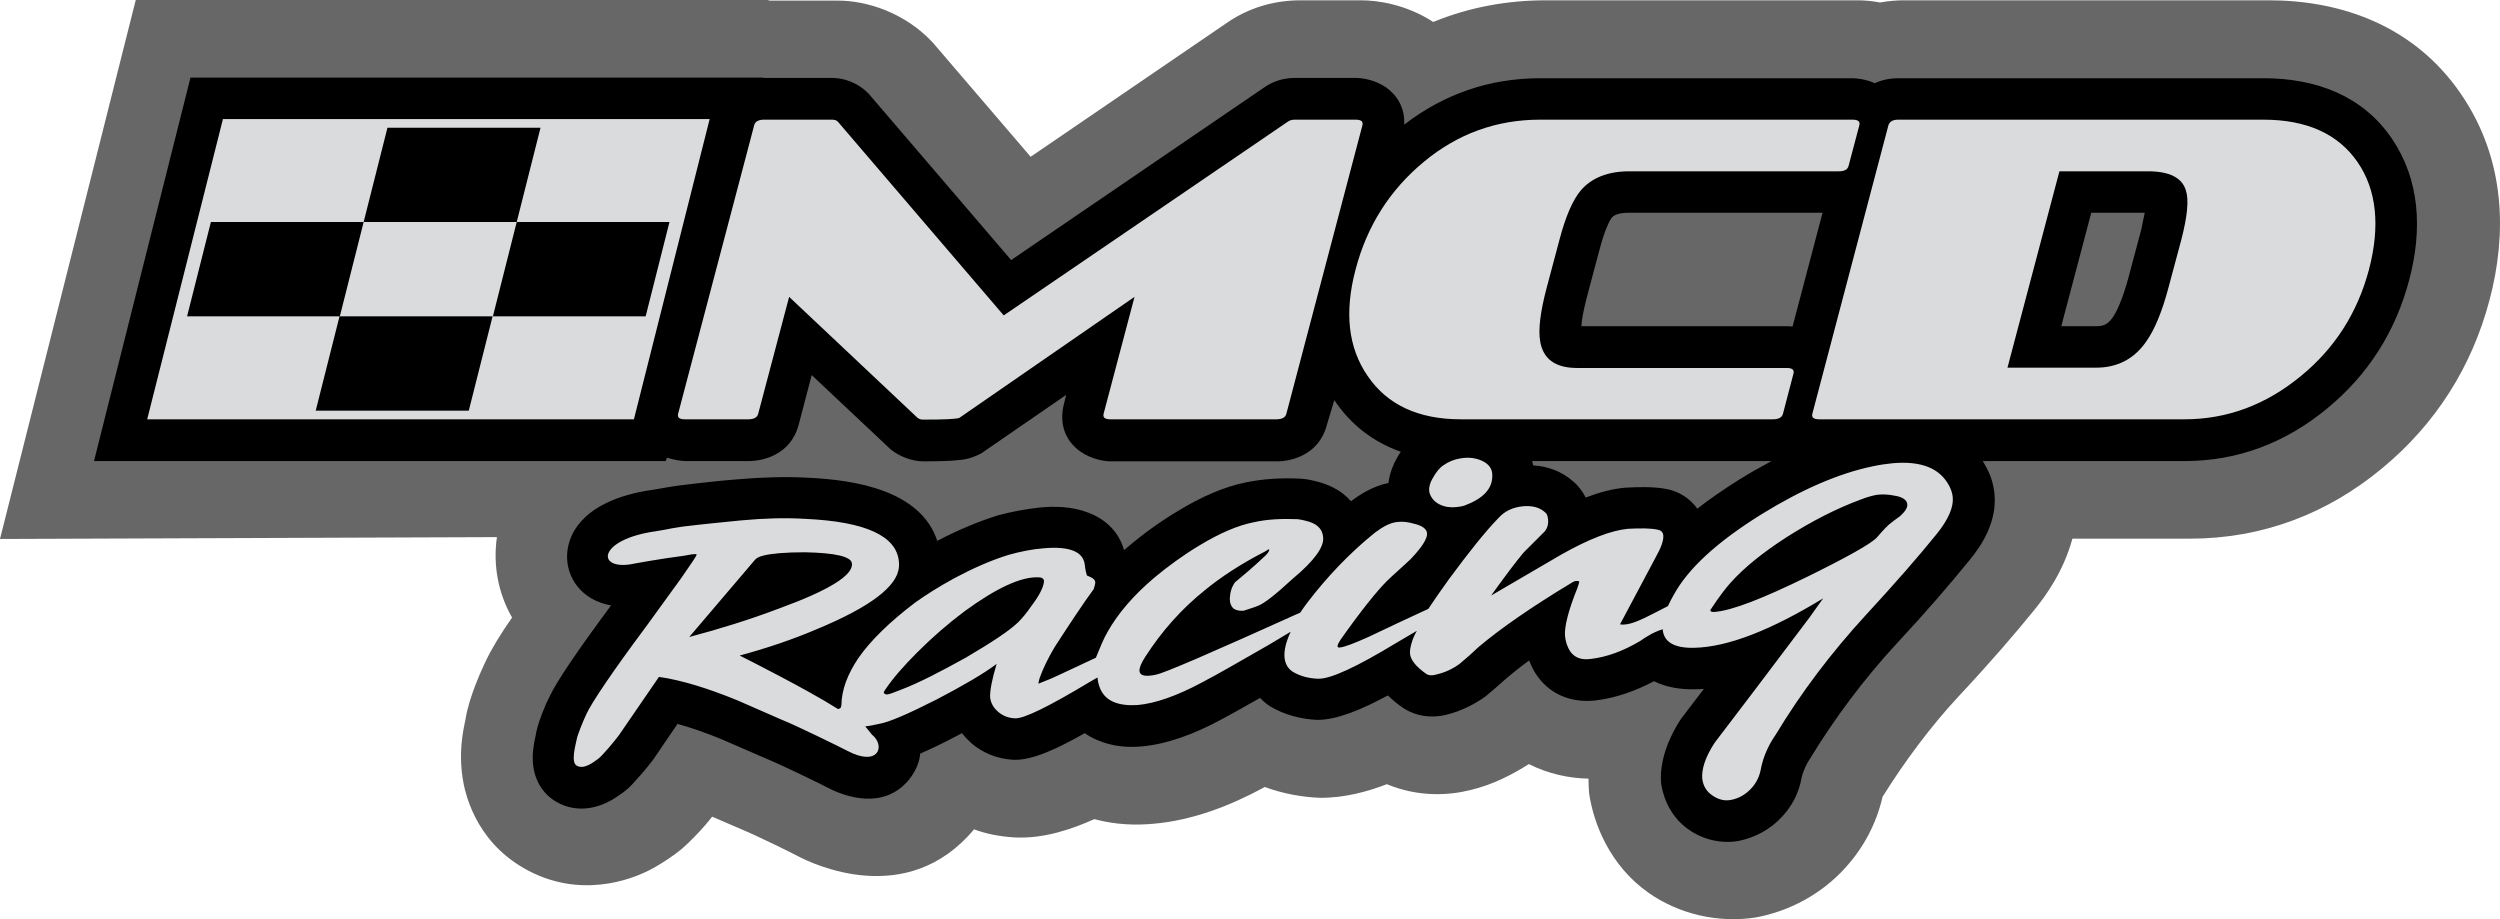 <?xml version="1.0" encoding="UTF-8"?><svg id="Layer_2" xmlns="http://www.w3.org/2000/svg" viewBox="0 0 808.48 297.26"><defs><style>.cls-1{fill:#676767;}.cls-2{fill:none;}.cls-3{fill:#dadbdc;}</style></defs><g id="katman_1"><path class="cls-2" d="M449.1,240.7c-6.5,3-14.3,5.6-21.8,5.5-5.5-.2-12.3-1.6-18.5-4.6-2.1,1.1-4.1,1.9-5.7,2.8-9.9,5.3-20.5,9.4-31.1,10.3-5.6.5-12.2.2-19-2.4-6.9,3.5-16.1,7.2-24.5,6.7-6.8-.3-12.7-2.5-17.6-5.8-1.5,2.7-3,5.1-4.9,7.4-15.4,18.5-37.5,8.6-42.7,5.9-1.7-.9-14.6-7.2-19-9l-14.6-6.4-3.4-1.3-2.4,3.4c-.7.9-2.9,3.7-4.8,6-1,1.2-2.3,2.6-3.2,3.5l-1.5,1.5c-.3.2-1,.9-1.7,1.5-.9.7-1.9,1.5-3.1,2.3l-.8.5c-1.5,1-3.5,2.2-5.3,3-3.3,1.5-15.6,6.7-28.7-.8-11.2-6.5-13.4-17.3-14-20.8-.7-4.3-.3-8.1-.1-9.9.3-2.2.9-4.6,1-5.6.9-5.4,4.4-13.1,5.4-15.2,2.1-4.6,6.6-11.4,12.4-19.6-8-8.4-10.4-20.9-5.5-32,.9-2.1,2-3.9,3.2-5.6l-162.4.3L52.8,11.5h195.2c.4,0,.4.1.7.1h22c6.6,0,15.4,2.6,21.9,9.6l38.4,44.8,72-48.6c5.4-3.8,11.4-5.5,17.6-5.5h19.7c3.9,0,10.9,1,17.4,5.4,1.5,1,2.9,2.2,4.2,3.5,11.7-5.9,24.5-8.9,38.1-8.9h101c1.9,0,4.5.2,7.2.9,2.9-.7,5.5-.9,7.7-.9h118.1c20.1,0,40,6.9,52.5,25.4,11.9,17.4,12.5,37.7,7.4,56.7-5.1,19.3-15.4,35.6-30.8,48.3-15.8,13.1-34.3,20.1-54.8,20.1h-48c-.3,12.1-6.7,21.6-11.2,27.2-6.2,7.7-14.2,16.9-24.1,27.7-9.9,10.7-19.1,23-26.4,35.1-.1.2-.4.7-.6,1.1-.1.2-.2.4-.2.5-1.3,6.9-4.3,13.3-9.4,18.8-5.8,6.5-13.7,10.7-22.2,12.3-9.3,1.4-18.7-.9-26-6-9.1-6.4-13.2-16.4-14.3-24.1-.5-5.9.5-11.8,2.3-16.9-2.8.7-5.6,1.3-8.5,1.6-7.9,1-17.6-.5-25.6-7.1l-3.6,3.1c-4.4,3.1-10.7,6.6-17.4,8.2-6.1,1.6-15.2,2-24-3.2h0Z"/><path class="cls-1" d="M315,268.2c-21.7,26-52.4,11.1-57.1,8.6-1.6-.9-13.9-6.9-18.1-8.6l-9.5-4.1c-.7.9-1.5,1.9-2.2,2.7-1.1,1.3-2.7,3-3.7,4l-1.7,1.7c-.3.3-1.4,1.3-2.3,2.1-1.2,1-2.7,2.1-4.2,3.1-2.4,1.6-5,3.2-7.4,4.3-4.1,1.9-21.2,9.3-39.5-1.3-15.9-9.2-19-24.6-19.7-29.1-.9-5.9-.4-10.9-.1-13.2.3-2.4.9-5,1.1-6.1,1.2-7.3,5.4-16.2,6.4-18.3,1.9-4.1,4.9-9,8.6-14.3-4.5-7.8-6.2-17-4.9-26l-160.7.6L43.9,0h204.3c.4,0,.4.2.8.2h22c9.4,0,21.6,3.9,30.6,13.5l31.7,37,63-43c7.5-5.3,15.9-7.6,24.3-7.6h19.6c5.3,0,14.5,1.3,23.3,7C475,2.4,487.2.1,499.9.1h100.9c2,0,4.5.2,7.2.7,2.8-.5,5.4-.7,7.7-.7h118.1c22.7,0,46.8,7.8,62.2,30.5,14.4,21.2,14.7,45.3,9.1,66.4-5.7,21.6-17.4,40.1-34.7,54.4-17.8,14.8-38.9,22.8-62.2,22.8h-38c-2.8,10.3-8.3,18.1-12.2,22.9-6.4,7.9-14.4,17.2-24.7,28.2-9.1,9.8-17.6,21.3-24.5,32.4-2,8.6-6,16.3-12.1,23-7.7,8.5-18.1,14-28.9,16-12.2,1.9-24.9-1.1-34.7-8-12.5-8.8-17.8-22.4-19.2-32.2-.1-1.5-.2-3.1-.2-4.7-6.2-.1-12.9-1.5-19.3-4.7-5,3.2-11.6,6.7-18.9,8.4-6.7,1.7-16.7,2.4-27-1.9-6.2,2.4-13.9,4.5-21.7,4.4-5.3-.2-11.6-1.2-17.8-3.5l-.5.3c-10.6,5.7-22.7,10.5-35.5,11.6-5.5.5-12.1.4-19.1-1.5-6.9,3.1-16.4,6.5-26.1,5.9-4.5-.3-8.8-1.1-12.8-2.6h0Z"/><path class="cls-3" d="M160.6,64.3l3.9-15.4h-33.9l-3.9,15.4h33.9ZM107.4,79.4h-33.9l-3.9,15.4h33.9l3.9-15.4ZM115.2,109.9l-3.9,15.4h33.9l3.9-15.4h-33.9ZM168.5,94.8h33.9l3.9-15.4h-33.9l-3.9,15.4ZM261.7,212.3l-3.3,1.3,7.5,4.1.7-1.7c.5-1.1,1-2.1,1.5-3.2l2.2-4.2-4.4,1.9c-1.3.7-2.8,1.3-4.2,1.8h0ZM699.2,65v-1.2l-1.1-.4c-.9-.3-2.1-.5-4-.5h-22.9l-12.8,48.5h19c4.4,0,7.5-1.7,10.1-5.3,1.9-2.7,4-7.5,6-15.1l4.1-15.4c1.4-6,1.6-9.2,1.6-10.6h0ZM526.2,62.9c-5.3,0-8.2,1.5-9.9,3.6-1.4,1.7-3.4,5.6-5.3,13l-4.1,15.4c-2,7.8-2.3,12.2-2,14.2.1.5.2.8.3,1.1l.5.6c.5.3,1.5.6,3.7.6h67.8c.9,0,2.6.2,4.2.8l1.8.7,13.2-50h-70.2ZM587.8,143.2c-1.3,0-4-.4-6.3-1.9l-.9-.6-.9.6c-2.2,1.5-4.9,1.9-6.7,1.9h-88.3l2.3,2.8c1.7,2.1,2.8,4.8,2.7,8.1l-.1,2.5,1.9-.2c4.8-.4,9.2.4,13,3.8,2.6,2.2,3.2,5,3.3,6.5l.2,2.3,2.1-.9c5.6-2.6,10.9-4.2,15.5-4.6,3.9-.2,8.2-.4,11.6.4,4.2.7,7,3.7,7.7,7.7l.5,3,2.2-2c4.9-4.3,10.8-8.5,17.4-12.6,9.6-6,18.9-10.5,27.8-13.6l-.5-3.3-4.5.1h0ZM238.5,31l-.8,3.1,3.3-1.6c2-1,4.1-1.3,5.5-1.3h22c2.4,0,5.4.9,7.6,3.2l49.3,57.6,86.1-58.8c2-1.4,4.2-2.1,6.6-2.1h19.7c1.3,0,4,.4,6.3,1.9,2.7,1.8,4.4,5,3.2,9.4l-2.5,9.6,2.9,1.6c2.3-2.5,4.8-4.9,7.5-7.1,12.3-10.2,26.5-15.4,42.4-15.4h100.9c1.3,0,4,.4,6.3,1.9l.9.6.9-.6c2.2-1.5,4.9-1.9,6.7-1.9h118.1c15.8,0,28.6,5.2,36.6,16.9,7.8,11.5,8.8,25.5,4.8,41-4.1,15.4-12.2,28.3-24.5,38.4-12.5,10.4-26.7,15.7-42.5,15.7h-80.3l4.5,3.1c2.6,1.8,4.8,4.2,6.5,7.5,1.1,2,1.8,4.1,2,6.5.5,6.3-2.7,12.2-6.9,17.3-6,7.5-13.7,16.3-23.3,26.7-10.8,11.7-20.3,24.4-28.3,37.6-1.7,2.3-3.1,5.4-3.7,8.5-.6,3.5-2.1,6.7-4.7,9.5-2.9,3.3-6.8,5.4-11.1,6.2-4.2.6-8.2-.4-11.6-2.8-3.8-2.7-5.8-6.8-6.3-10.6-.5-5.6,2-11.8,5.4-16.9,3.6-4.7,8.2-10.8,13.7-17.9l2.9-3.8-4.7,1.2c-4.3,1.1-8.5,1.8-12.4,1.8-3.9.1-8.5-.5-12-3l-.9-.6-.9.5c-6.2,3.6-12.4,5.9-18.7,6.6-5,.7-10.1-.7-13.5-5.4-2-2.8-2.9-5.8-3.2-8.8l-.3-2.8-2.4,1.6c-5.2,3.5-9.5,6.8-12.9,9.7-2.1,1.9-4.4,3.9-6.6,5.8-2.9,2-6.4,3.8-10.1,4.7-2.9.7-6.4.8-9.5-1.3-2-1.4-4.2-3.2-5.9-5.4l-.9-1.2-1.3.7c-9.3,5.3-17.4,8.9-22.8,8.8-4.1-.2-8.5-1.2-12.2-3.5-1.6-1.1-2.9-2.5-3.9-4.1l-.9-1.4-1.4.8c-6.5,3.7-11.6,6.5-15.5,8.5-8.7,4.6-16.7,7.5-23.7,8.1-3.8.3-7.7,0-11.3-1.5-2-.8-3.6-1.9-5-3.2l-.9-.9-1.1.6c-9.5,5.5-17.6,9.6-22.5,9.2-3.9-.2-7.2-1.7-9.8-3.9-1.6-1.3-3-3.1-4-5.1l-.8-1.6-1.6,1.1c-1.7.9-3.4,1.9-5.2,2.8-5.2,2.6-9.7,4.8-13.4,6.3l-1.1.5.1,1.2c.2,2.8-.7,5.7-3.2,8.1-4.9,4.7-12.3,3.7-18.2.5-1.9-1-15.7-7.8-20.5-9.7l-14.4-6.3c-6.6-2.7-12.5-4.7-17.9-6l-1.1-.3-10.3,14.9c-.4.6-2,2.5-3.7,4.5-1.7,1.9-3.8,4.2-5.2,5.1l-1.2.8c-.8.5-1.8,1.1-2.7,1.6-1.9.9-6.3,2.5-10.8-.1-3.5-2-4.3-5.5-4.6-7-.3-1.8-.1-3.4,0-4.6.2-1.9.8-3.9.9-4.7.4-2.4,2.7-7.9,3.8-10,2.1-4.6,9-14.7,20.2-29.8l6.3-8.8-4,.6c-3.9.6-8,.6-11.4-1.5-4.5-2.7-6.2-7.9-4.1-12.7,2.9-6.6,11.6-10.1,21.1-11.4,4.7-.7,5.1-1.1,14-2.1,3-.3,7.4-.9,13.9-1.4,7.9-.7,15.1-.9,21.9-.5,17.9.8,35.9,5.1,37.3,20.9l.2,3,2.4-1.4c1.3-.8,2.7-1.6,4.2-2.4,6.6-3.5,13.1-6.3,19.1-8.1,4-1.1,8.4-2,12.8-2.4,7.2-.6,19.1.1,21.1,10.8l.1.5c1.3,1.3,2.2,2.4,2.8,3.8l1,2.3,1.8-1.8c1.5-1.5,3-2.9,4.7-4.3,4.6-3.9,9.8-7.7,15.5-11.1,7.3-4.4,13.9-7.3,20-8.5,5.2-1.1,10.6-1.4,16.3-1.1,1.2.1,2.5.4,3.7.6,4.2.9,8.4,3.3,10.4,7.7l.9,2.1,1.7-1.5c1.1-1,2.4-2,3.5-3,3-2.3,6.9-4.5,11.1-4.9l3.2-.2-.2-1.8c-.4-3.1.6-6.2,2-8.5,1.2-2.2,2.6-4.4,4.8-6.1l2.8-2.2-3.5-.7c-10.2-2.2-18.6-7.4-24.5-16.1-2-2.9-3.6-5.9-4.7-9.1l-1.8-5-6.3,23.9c-1.6,6.1-7.3,7.5-10.5,7.5h-53.7c-1.3,0-4-.4-6.3-1.9-2.7-1.8-4.4-5-3.2-9.4l4.8-18.1-40,27.6c-2.9,1.6-10.1,1.8-15.8,1.8-2.2,0-4.9-.9-6.8-2.5l-32.5-30.5-6.7,25.5c-1.6,6.1-7.3,7.5-10.5,7.5h-20.5c-1.3,0-4-.4-6.3-1.9-.4-.3-.8-.6-1.2-.9l-2.1-2-1.2,4.8H37.3l28.3-111.9h172.9Z"/><path d="M72.1,38.5l-24.5,97.1h157.4l24.5-97.1c-.1,0-157.4,0-157.4,0ZM427.9,173.8c-.2-2.9-2.2-4.6-5.7-5.4-.8-.2-1.7-.4-2.5-.5-5.2-.2-9.9,0-14.3,1-5,1-10.8,3.4-17.7,7.6-5.3,3.2-10.2,6.8-14.5,10.4-6.6,5.6-11.6,11.4-15,17.4-1.5,2.6-2.5,5.3-3.8,8.4-9.7,4.5-14.8,7-15.6,7.2l-3,1.2c.1-.6.2-1.2.4-1.8,1.1-3.1,2.7-6.4,4.9-10.1,4.8-7.4,9-13.8,12.6-18.7.3-1,.5-1.7.5-2.2-.1-.8-.5-1.3-2.7-2.2-.4-1.3-.6-2.4-.7-3.5-.5-4.2-4.9-6-13.2-5.3-3.9.3-7.7,1.1-11.3,2.1-5.6,1.7-11.5,4.3-17.7,7.6-5.1,2.8-9.2,5.4-12.7,7.9-8.3,6.3-14.4,12.3-18.3,17.9-3.5,5.2-5.4,10.2-5.5,15.1-.1.6,0,1.2-1.1,1.4-9.9-6.3-30-16.4-31.8-17.3,8.8-2.4,17.2-5.2,25.1-8.6,17.1-7.1,26-13.8,26.4-20.1.1-.6,0-1.1,0-1.6-.7-8.4-10.8-13-30.2-13.9-6.5-.4-13.4-.2-20.9.5-6.4.6-10.7,1.1-13.7,1.4-8.8.9-9.1,1.4-13.8,2.1-18.6,2.6-19.4,12.4-8.2,10.7.3-.1,10.9-2,16.8-2.7,1-.1,4.6-1,4.6-.4-.1.4-1.8,3-5.1,7.7l-11.1,15.3c-11.4,15.3-17.8,24.9-19.5,28.6-1,2.1-2.9,6.8-3.1,8.1-.3,1.6-2,7.4,0,8.5,2.4,1.4,5.5-1.2,6.8-2.1,1.3-.8,5.9-6.4,6.9-7.8l12.9-18.8c7.6,1.1,16.1,3.8,25.4,7.6l14.4,6.3c5,2,19.2,9,21.1,10,10.2,5.4,12.4-1.7,8-5.2l-2.2-2.7c1.2-.1,2.7-.4,4.5-.8,3.4-.6,9.5-3.3,18.6-7.9,8.8-4.6,15.3-8.4,19.4-11.5-1.6,5.3-2.2,8.9-2.1,10.8.2,1.9,1.1,3.4,2.6,4.7s3.3,2,5.4,2.1c2.8.2,10.8-3.7,24.1-11.7l2.6-1.5c.4,3.9,2.1,6.6,5.2,7.9,2.1.9,4.8,1.2,7.8,1,5.6-.5,12.6-2.9,20.8-7.3,5-2.6,12.1-6.7,21.5-12.1l7.2-4.3c-1.5,3.2-2.2,6-2,8.3.2,2,1,3.5,2.6,4.6,2.3,1.4,5.1,2.2,8.3,2.3,4,.1,12.4-3.8,25.1-11.5l6.8-4c-.8,1.4-1.3,2.6-1.6,3.6-.5,1.6-.7,2.9-.6,3.9.2,1.9,1.9,4.1,5.2,6.4.7.5,1.8.7,3.4.2,2.7-.6,5.2-1.8,7.4-3.4,2.2-1.8,4.2-3.6,6.2-5.5,7-5.9,16.9-12.8,30-20.7.9-.6,1.6-.8,2.5-.5,0,.4-.2,1.1-.6,2.2-2.9,7.2-4.2,12.4-4,15.4.2,1.9.7,3.6,1.8,5.2,1.4,1.9,3.5,2.7,6.5,2.3,5.3-.6,10.6-2.6,16-5.8,1.9-1.3,4.3-2.9,7.3-3.8.3,4.1,3.7,6.1,10,6,11.2-.2,25.3-5.9,41.9-16l-4.5,6.3c-13.5,17.9-23.6,31.3-30.6,40.4-3,4.6-4.3,8.6-4,11.7.3,2.2,1.3,4,3.2,5.3,1.9,1.3,3.8,1.9,6,1.5,2.7-.5,4.9-1.8,6.8-3.9,1.6-1.8,2.5-3.8,2.9-5.9.8-4.3,2.6-8.1,4.9-11.4,8.2-13.6,17.9-26.4,29-38.5,9.5-10.3,17.1-19,23-26.3,3.8-4.7,5.5-8.7,5.2-11.9-.1-1.2-.5-2.4-1.1-3.6-3-5.8-9.1-8.2-18.3-7.4-2,.2-4.2.5-6.5,1-11,2.3-23,7.5-36.1,15.6-14.1,8.8-23.6,17.4-28.3,26.1-.7,1.2-1.3,2.4-1.8,3.5l-3.5,1.8c-5.6,2.9-9.2,4.6-12,4.1l11.6-21.8c1.8-3.2,2.5-5.4,2.4-6.9-.1-1.1-.7-1.7-1.8-1.9-2.2-.5-5.5-.5-9.6-.3-5.4.5-12.7,3.3-21.7,8.4l-22.6,13.2c4.4-6.1,7.9-10.8,10.5-13.9l6.8-6.8c1-1.2,1.3-2.6,1.1-4.1-.1-.9-.3-1.6-.9-2.1-1.8-1.6-4-2.2-7-2-3.3.3-6,1.5-8,3.7-4.4,4.5-9.7,11.2-16.2,20-2.6,3.6-4.8,6.8-6.6,9.5l-9.9,4.6-9.5,4.5c-4.7,2.1-7.8,3.3-9.3,3.4-1,.1-.8-.8.3-2.5,6.7-9.5,11.8-15.8,15.1-19.1,2.5-2.4,5.2-4.7,7.7-7.1,3.5-3.7,5.3-6.5,5.2-8.2-.1-1.4-1.5-2.5-4.1-3.1-2-.6-3.8-.8-5.5-.6-2.2.2-4.5,1.4-7.2,3.4-8.3,6.7-15.4,14.2-21.7,22.4-.9,1.2-1.8,2.4-2.5,3.5-28.6,12.9-44.2,19.7-46.8,20.1-.7.2-1.3.2-1.9.3-2,.2-3.2-.3-3.3-1.5-.1-.9.5-2.5,1.8-4.5,5.4-8.4,11.8-15.6,19.3-21.6,5.2-4.3,11.8-8.6,19.4-12.5.9-.6,1.4-.8,1.4-.8.2.4-.2,1.1-1.2,2.1-4,3.8-7.4,6.6-9.8,8.6-1.1,1.5-1.6,3.3-1.7,5.3,0,1.4.4,2.4,1.1,3.1.9.7,2,.9,3.4.8,1.7-.6,3.2-1,4.4-1.5,2.1-.7,6-3.8,11.4-8.8,7-5.8,10.2-10.3,9.9-13.4h0ZM766.1,87.2c3.7-14.1,2.5-25.8-3.7-34.8s-16.3-13.7-30.4-13.7h-118.1c-1.8,0-2.8.6-3.2,1.8l-24.6,93.3c-.3,1.2.4,1.8,2.2,1.8h118.1c13.9,0,26.4-4.7,37.7-14,11-9,18.3-20.5,22-34.4h0ZM416,133.8l24.6-93.3c.3-1.2-.4-1.8-2.2-1.8h-19.7c-.9,0-1.6.2-2.3.7l-91.8,62.6-53.6-62.6c-.4-.5-1.1-.7-1.9-.7h-22c-1.8,0-2.9.6-3.2,1.8l-24.6,93.3c-.3,1.2.4,1.8,2.2,1.8h20.5c1.8,0,2.9-.6,3.2-1.8l10-37.8,41.5,39.1c.5.4,1.1.6,1.8.6,7.2,0,11.1-.2,11.8-.6l56.6-39.1-10,37.8c-.3,1.2.4,1.8,2.2,1.8h53.6c1.9,0,3-.6,3.3-1.8h0ZM576.6,133.8l3.4-13c.3-1.2-.4-1.8-2.2-1.8h-67.8c-6.9,0-10.9-2.8-11.9-8.5-.7-3.8,0-9.6,2.1-17.5l4.1-15.4c2-7.6,4.3-12.9,6.9-16,3.5-4.1,8.8-6.2,15.7-6.2h67.8c1.8,0,2.8-.6,3.1-1.7l3.5-13.2c.3-1.2-.4-1.8-2.2-1.8h-101c-14.1,0-26.6,4.5-37.6,13.6s-18.4,20.7-22.1,34.8c-3.7,13.9-2.4,25.4,3.9,34.5,6.3,9.3,16.4,14,30.1,14h100.9c1.9,0,3-.6,3.3-1.8h0ZM482.6,153.9c.1-2.3-1.2-4-3.6-5-2.1-.9-4.5-1.1-7-.6-1.8.3-3.5,1-5.1,2.1-1.3.8-2.5,2.3-3.6,4.3-1.1,1.9-1.3,3.5-1,4.7.5,1.6,1.6,2.9,3.2,3.7s3.4,1.1,5.4.9c.8-.1,1.8-.2,2.7-.5,5.9-2.2,9-5.3,9-9.6h0ZM572.9,149.1h-77.4c.1.5.2.9.3,1.4,4.5.3,9.1,1.7,13.2,5.4,1.8,1.6,3,3.4,3.8,5,4.5-1.7,8.9-2.9,13-3.2,3.9-.2,9.1-.4,13.4.5,4,.8,7.4,3.1,9.7,6.3,4.2-3.3,8.8-6.4,13.7-9.5,3.4-2.1,6.9-4.1,10.3-5.9h0ZM454.1,40.3c12.9-9.9,27.6-15,43.9-15h101c1.5,0,4.3.3,7.3,1.6,2.8-1.3,5.6-1.6,7.6-1.6h118.1c17.1,0,32.1,5.7,41.5,19.5,9,13.3,10,29.2,5.6,45.8s-13.2,30.5-26.4,41.4c-13.5,11.2-29,17.1-46.2,17.1h-65.3c.4.7.8,1.3,1.2,2.1,1.4,2.6,2.3,5.4,2.6,8.6.8,8.6-3.7,16.1-8.2,21.5-6.1,7.5-13.8,16.5-23.6,27-10.5,11.4-19.9,24-27.7,36.8-1.2,1.7-2.4,4.2-2.9,6.5-.8,4.5-2.8,8.7-6.1,12.3-3.8,4.2-8.8,7-14.5,8.1-5.8.9-11.5-.6-16-3.8-5.4-3.8-8-9.6-8.8-14.7-.7-7.5,2.7-15.4,6.4-21l7.4-9.7c-1,.1-2,.1-3,.1-3.8.1-8.7-.4-13.1-2.6-5.9,3.1-12.2,5.4-18.8,6.2-6.5.8-14-1-18.9-7.8-1.2-1.6-2-3.4-2.7-5.1-2.9,2.1-5.4,4.1-7.5,5.9-2,1.8-4.5,4-6.7,5.8-3.4,2.4-7.8,4.7-12.4,5.8-3.8,1-9.2,1.1-14.2-2.2-1.5-1-3.2-2.4-4.9-4-8.1,4.4-16.5,8-22.9,7.9-4.8-.2-10.4-1.5-15.2-4.4-1.2-.8-2.3-1.7-3.2-2.7-5.1,2.9-9.2,5.2-12.4,6.9-9,4.9-17.9,8.1-26,8.8-4.5.4-9.4,0-14.1-2-1.5-.6-2.9-1.4-4.2-2.3-8.3,4.7-17,9-23.3,8.6-5.2-.3-9.7-2.3-13.2-5.2-1.1-1-2.2-2.1-3.2-3.4l-1.9,1c-4.2,2.2-8.1,4.1-11.6,5.6-.3,2.9-1.5,5.8-3.7,8.5-8.2,9.9-20.7,5.4-26.1,2.6-1.8-1-15.4-7.6-20.1-9.5l-14.5-6.3c-5.1-2.1-9.8-3.7-14.1-4.9l-7.9,11.6c-.6.8-2.4,3.1-4.1,5-.9,1-1.9,2.1-2.6,2.9l-1.2,1.2c-.4.3-1.4,1.3-2.7,2.1l-1,.7c-1,.7-2.2,1.4-3.5,2-2.3,1.1-9.1,3.8-16.2-.3-5.8-3.4-7.1-9-7.4-11.2-.4-2.5-.2-4.9,0-6.2.2-2,.8-4.1.9-5,.6-3.3,3.2-9.6,4.3-11.6,2.4-5.1,9.3-15.2,19.9-29.5-2.1-.4-4.3-1.1-6.4-2.3-7.1-4.2-9.7-12.6-6.4-20.1,4.3-9.6,16.1-13.5,25.6-14.9,4.8-.7,5.2-1.1,14.2-2.1,3.1-.3,7.5-.9,14-1.4,8.2-.7,15.7-.9,22.8-.5,15,.7,36.3,4,41.7,20.4,6.7-3.5,13.4-6.3,19.5-8.2,4.4-1.2,9.1-2.1,13.9-2.6,4.2-.4,10.1-.4,15.5,1.7,5,1.9,9.7,5.7,11.5,12.1l1.2-1c4.8-4.1,10.3-8.1,16.3-11.7,7.6-4.6,14.9-7.8,21.9-9.2,5.8-1.2,11.8-1.5,17.8-1.2,1.5.1,3.2.4,4.7.8,3.9.9,8.3,2.8,11.5,6.5,2.9-2.2,7.1-4.9,12.1-5.9.4-3.1,1.5-5.9,2.7-8,.4-.7.8-1.4,1.3-2.1-8.7-3.1-16-8.5-21.5-16.7l-2.4,8c-2.6,10-11.9,11.8-16.1,11.8h-53.7c-2,0-6.2-.6-9.8-3.1-4.4-3-7.3-8.4-5.4-15.6l.7-2.8-27.3,18.8c-1.3.8-3.9,1.9-6.6,2.2-.8.1-1.9.2-3.3.3-2.1.1-5.1.2-9,.2-3.4,0-7.5-1.4-10.6-3.9l-25.5-24-4.2,16c-2.6,10-11.9,11.8-16.1,11.8h-20.5c-1.3,0-3.6-.3-6-1.1l-.4,1.1H30.4L61.6,25.1h185c.2,0,.3.1.5.1h22c3.6,0,8.3,1.4,11.9,5.2l46,53.7,81.8-55.8c3-2.1,6.4-3.1,10-3.1h19.7c2,0,6.2.6,9.8,3.1,3.5,2.5,6.1,6.6,5.8,12h0ZM511.4,105.5h66.5c.5,0,1.1,0,1.8.1l9.7-36.8h-62.6c-4,0-5.1,1.1-5.5,1.5-.5.6-2.2,3.4-4.1,10.7l-4.1,15.4c-1.1,4.3-1.6,7.3-1.7,9.1h0ZM68.2,71.8h49.4l7.7-30.5h49.5l-7.7,30.5h49.4l-7.7,30.5h-49.5l-7.7,30.5h-49.5l7.7-30.5h-49.3l7.7-30.5h0ZM117.6,71.8l-7.7,30.5h49.5l7.7-30.5s-49.5,0-49.5,0ZM607.1,160c1.8-.2,3.7-.1,5.6.3,2.6.4,4,1.4,4.1,2.8.1,1.1-.6,2.2-2.3,3.8-1.3.9-2.6,1.9-3.7,2.8-1.9,1.8-3.1,3.3-3.9,4.2-2.1,2.1-9.6,6.3-22.4,12.6-14.3,7-24.2,10.9-30,11.4-1,.1-1.4-.2-1.4-.6,3-4.6,5-7.1,6.6-8.9,4.2-4.7,10.2-9.6,18.1-14.7,8.2-5.2,16-9.2,23.8-12.1,2.3-.9,4.2-1.4,5.5-1.6h0ZM335.7,186.7c1.4,0,2,.5,1.9,1.5-.2,1.8-1.5,4.4-4,7.7-1.7,2.5-3.2,4.2-4.3,5.3-3,2.9-8.7,6.6-17,11.5-8.5,4.7-15.3,8.2-20.8,10.3-2.5,1-4.1,1.6-4.8,1.6-1.3-.3-.9-.9-.4-1.6,2.4-3.6,5.9-7.6,10.4-12.1,4.9-4.9,10-9.3,15.2-13.2,10.4-7.6,18.3-11.2,23.8-11ZM260.3,178.6c9.9.2,15,1.4,15.2,3.6.5,3.8-7.4,8.7-23.6,14.6-9.5,3.6-19.2,6.6-29,9.2l21.2-24.9c.9-1.2,3.5-1.8,7.9-2.2,2.4-.2,5.2-.3,8.3-.3ZM701.3,92.9c-2.1,7.9-4.5,13.7-7.2,17.5-3.9,5.7-9.4,8.5-16.2,8.5h-28.7l16.8-63.5h28.7c6.9,0,11,2.1,12.2,6.2,1,3,.5,8.3-1.5,16l-4.1,15.3h0ZM693.6,68.8h-17.3l-9.7,36.7h11.3c2.5,0,3.8-.7,5.3-2.8,1.3-1.8,3.2-5.8,5.2-13.2l4.1-15.4c.4-2.1.8-3.9,1.1-5.3h0Z"/></g></svg>